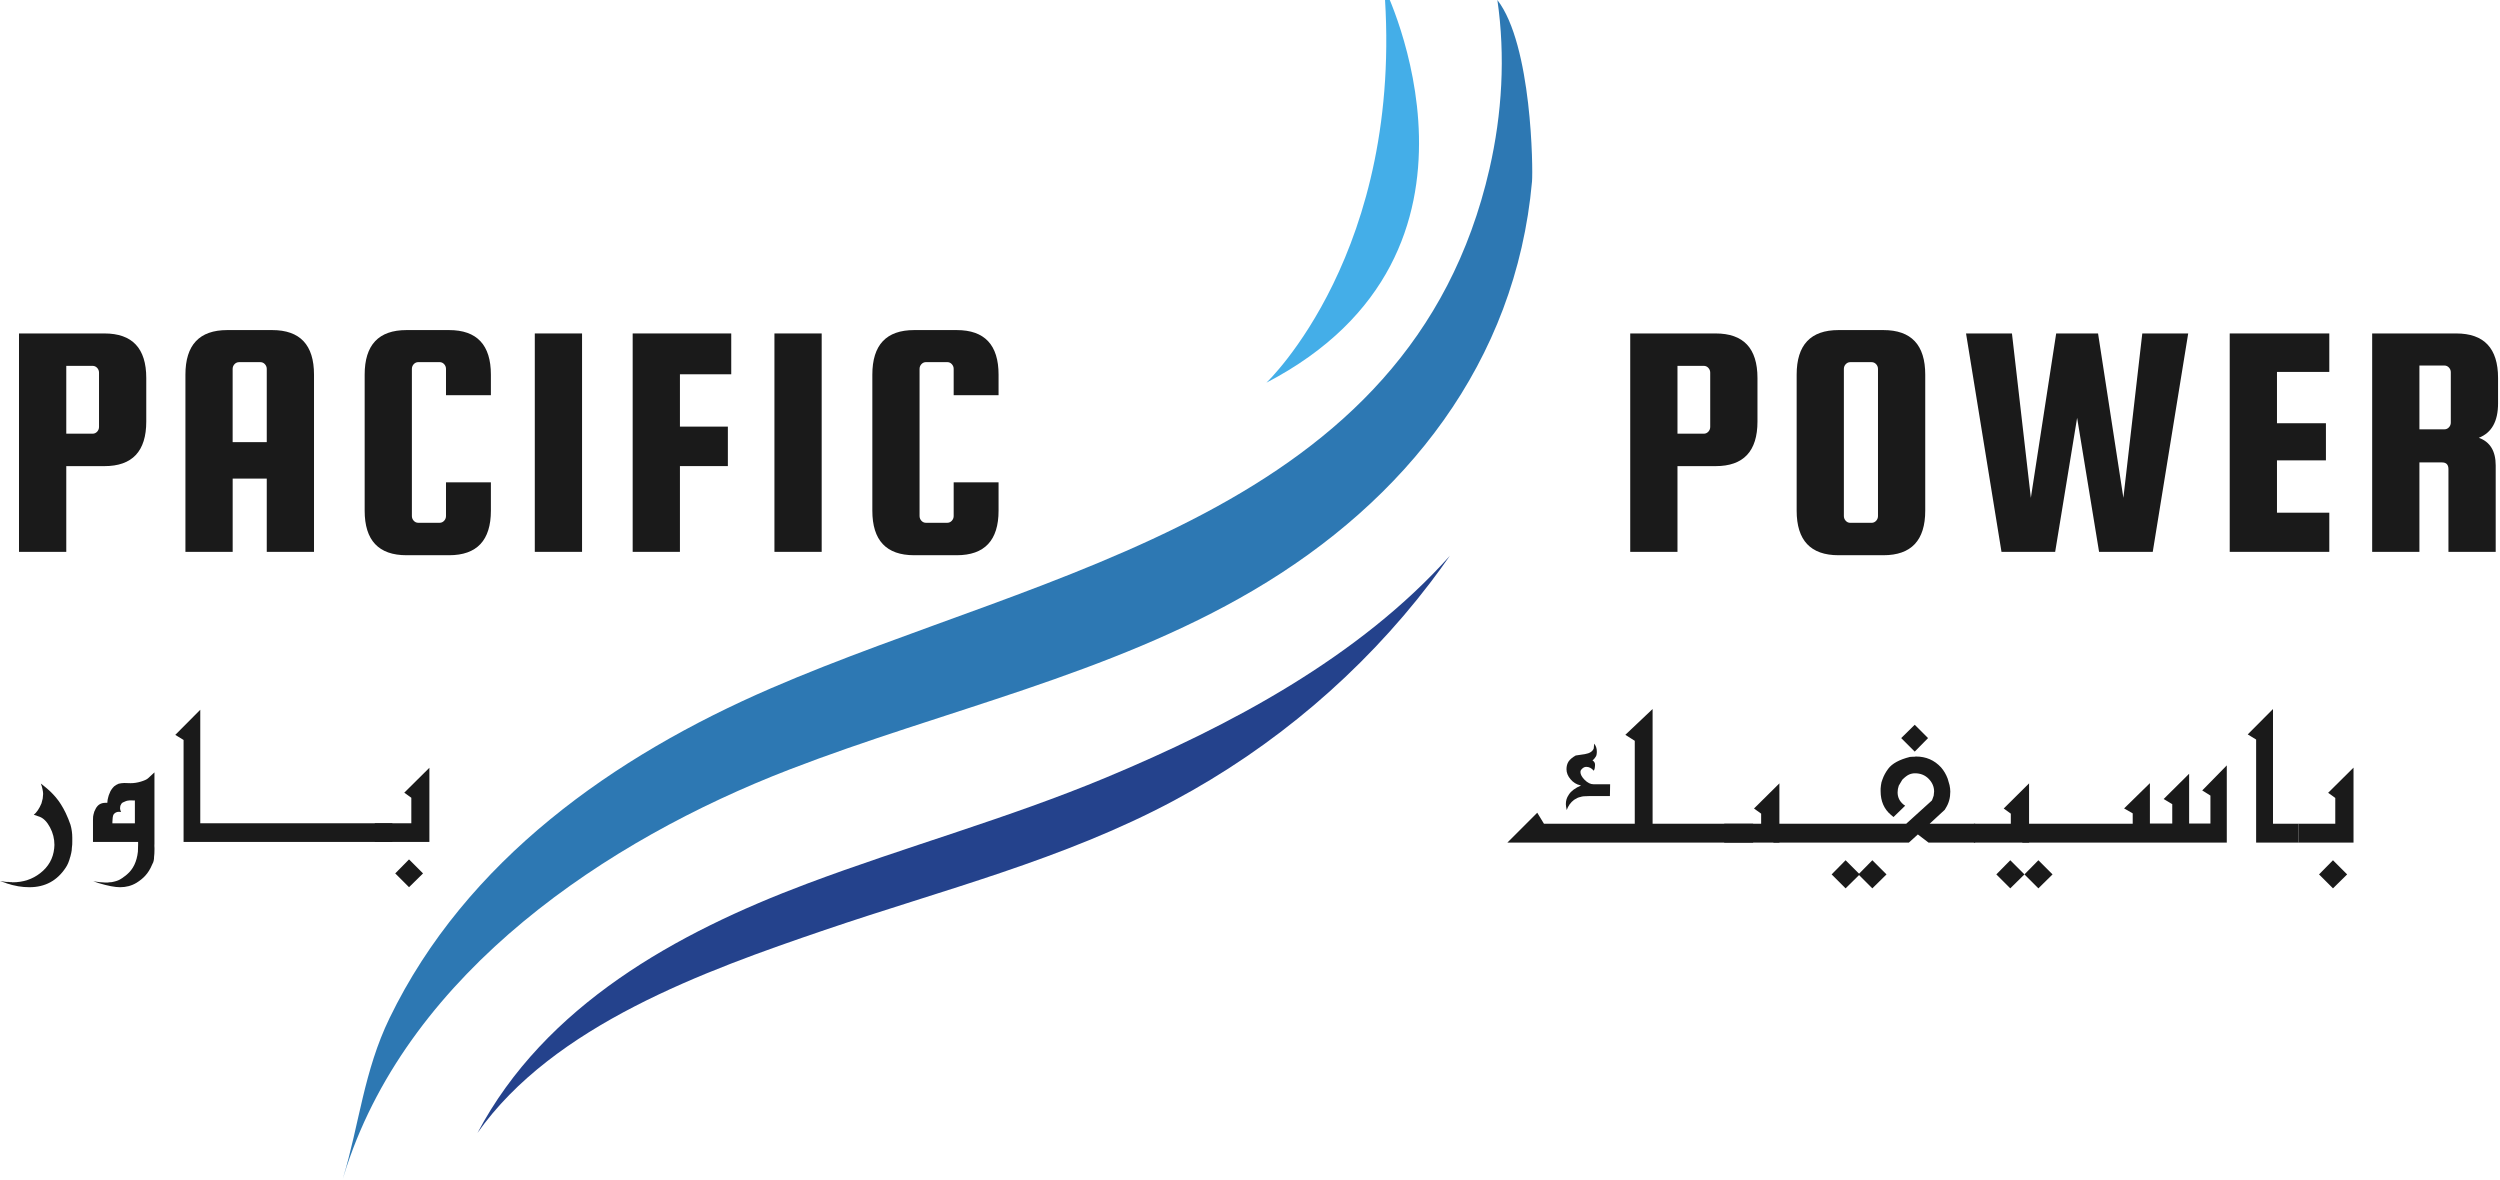 <svg xmlns="http://www.w3.org/2000/svg" width="837" height="395" viewBox="0 0 837 395" fill="none"><g clip-path="url(#clip0_1336_394)"><path d="M114.82 394.49C120.31 376.32 121.81 358.64 130.41 340.89C156.04 288.01 205.51 253.18 258.18 230.41C350.6 190.46 472.12 172.34 498.68 56.53C502.91 38.1 504.04 18.75 501.32 0C512.92 15 513.27 56.81 512.92 60.76C507.5 121.25 470.69 167.64 419.5 197.71C371.43 225.95 315.89 237.72 264.3 257.64C202.82 281.37 137.7 325.29 116.06 390.6C115.63 391.89 115.22 393.18 114.83 394.48L114.82 394.49Z" fill="#2D78B3"></path><path d="M485.45 186.04C455.12 220.02 411.77 243.03 370.23 260.35C337.57 273.97 303.35 283.4 270.24 295.84C226.41 312.31 182.52 336.55 159.85 379.32C185.26 343.22 236.05 325.02 276.14 311.36C315.56 297.92 356.1 287.79 393.04 268.03C426.36 250.21 455.83 225.22 478.77 195.19C481.06 192.19 483.29 189.13 485.45 186.03V186.04Z" fill="#24428C"></path><path d="M463.416 -4.288C463.416 -4.288 507.623 84.551 424 128.125C424 128.125 470.394 84.251 463.416 -4.288Z" fill="#44AEE8"></path><path d="M34.96 111.64C44.3 111.64 48.97 116.61 48.97 126.56V141.14C48.97 151.08 44.3 156.06 34.96 156.06H22.19V184.77H6.36V111.65H34.95L34.96 111.64ZM33.15 142.94V124.75C33.15 124.15 32.94 123.62 32.53 123.17C32.11 122.72 31.61 122.49 31 122.49H22.19V145.2H31C31.6 145.2 32.11 144.97 32.53 144.52C32.94 144.07 33.15 143.54 33.15 142.94Z" fill="#1A1A1A"></path><path d="M91.12 110.51C100.46 110.51 105.13 115.48 105.13 125.43V184.76H89.31V160.24H77.9V184.76H62.08V125.43C62.08 115.48 66.75 110.51 76.09 110.51H91.12ZM77.9 148.03H89.31V123.51C89.31 122.91 89.1 122.38 88.69 121.93C88.28 121.48 87.77 121.25 87.16 121.25H80.04C79.44 121.25 78.93 121.48 78.51 121.93C78.1 122.38 77.89 122.91 77.89 123.51V148.03H77.9Z" fill="#1A1A1A"></path><path d="M149.32 172.78V161.48H164.35V170.97C164.35 180.91 159.68 185.89 150.34 185.89H136.1C126.76 185.89 122.09 180.92 122.09 170.97V125.43C122.09 115.48 126.76 110.51 136.1 110.51H150.34C159.68 110.51 164.35 115.48 164.35 125.43V132.32H149.32V123.5C149.32 122.9 149.11 122.37 148.7 121.92C148.29 121.47 147.78 121.24 147.17 121.24H140.05C139.45 121.24 138.94 121.47 138.52 121.92C138.11 122.37 137.9 122.9 137.9 123.5V172.77C137.9 173.37 138.11 173.9 138.52 174.35C138.93 174.8 139.44 175.03 140.05 175.03H147.17C147.77 175.03 148.28 174.8 148.7 174.35C149.11 173.9 149.32 173.37 149.32 172.77V172.78Z" fill="#1A1A1A"></path><path d="M194.87 111.64V184.76H179.05V111.64H194.87Z" fill="#1A1A1A"></path><path d="M227.64 156.05V184.76H211.82V111.64H244.82V125.31H227.64V142.83H243.69V156.05H227.64Z" fill="#1A1A1A"></path><path d="M275.1 111.64V184.76H259.28V111.64H275.1Z" fill="#1A1A1A"></path><path d="M319.29 172.78V161.48H334.32V170.97C334.32 180.91 329.65 185.89 320.31 185.89H306.07C296.73 185.89 292.06 180.92 292.06 170.97V125.43C292.06 115.48 296.73 110.51 306.07 110.51H320.31C329.65 110.51 334.32 115.48 334.32 125.43V132.32H319.29V123.5C319.29 122.9 319.08 122.37 318.67 121.92C318.26 121.47 317.75 121.24 317.14 121.24H310.02C309.42 121.24 308.91 121.47 308.49 121.92C308.08 122.37 307.87 122.9 307.87 123.5V172.77C307.87 173.37 308.08 173.9 308.49 174.35C308.9 174.8 309.41 175.03 310.02 175.03H317.14C317.74 175.03 318.25 174.8 318.67 174.35C319.08 173.9 319.29 173.37 319.29 172.77V172.78Z" fill="#1A1A1A"></path><path d="M574.39 111.64C583.73 111.64 588.4 116.61 588.4 126.56V141.14C588.4 151.08 583.73 156.06 574.39 156.06H561.62V184.77H545.8V111.65H574.39V111.64ZM572.58 142.94V124.75C572.58 124.15 572.37 123.62 571.96 123.17C571.54 122.72 571.04 122.49 570.43 122.49H561.62V145.2H570.43C571.03 145.2 571.54 144.97 571.96 144.52C572.37 144.07 572.58 143.54 572.58 142.94Z" fill="#1A1A1A"></path><path d="M644.57 125.43V170.97C644.57 180.91 639.9 185.89 630.56 185.89H615.53C606.19 185.89 601.52 180.92 601.52 170.97V125.43C601.52 115.48 606.19 110.51 615.53 110.51H630.56C639.9 110.51 644.57 115.48 644.57 125.43ZM628.75 172.78V123.51C628.75 122.91 628.54 122.38 628.13 121.93C627.71 121.48 627.21 121.25 626.6 121.25H619.48C618.88 121.25 618.37 121.48 617.95 121.93C617.53 122.38 617.33 122.91 617.33 123.51V172.78C617.33 173.38 617.54 173.91 617.95 174.36C618.36 174.81 618.87 175.04 619.48 175.04H626.6C627.2 175.04 627.71 174.81 628.13 174.36C628.54 173.91 628.75 173.38 628.75 172.78Z" fill="#1A1A1A"></path><path d="M688.42 111.64H702.43L710.91 166.68L717.24 111.64H732.61L720.74 184.76H702.77L695.42 139.89L688.07 184.76H670.1L658.23 111.64H673.6L679.93 166.68L688.41 111.64H688.42Z" fill="#1A1A1A"></path><path d="M762.33 171.65H779.85V184.76H746.51V111.64H779.85V124.52H762.33V141.7H778.72V154.13H762.33V171.65Z" fill="#1A1A1A"></path><path d="M810.02 154.81V184.76H794.2V111.64H822.34C831.68 111.64 836.35 116.61 836.35 126.56V135.04C836.35 141.07 834.2 144.91 829.91 146.57C833.68 147.93 835.56 151.02 835.56 155.84V184.77H819.74V157.08C819.74 155.57 819.02 154.82 817.59 154.82H810.02V154.81ZM810.02 122.38V143.74H818.38C818.98 143.74 819.49 143.51 819.91 143.06C820.32 142.61 820.53 142.08 820.53 141.48V124.64C820.53 124.04 820.32 123.51 819.91 123.06C819.49 122.61 818.99 122.38 818.38 122.38H810.02Z" fill="#1A1A1A"></path><path d="M23.52 286.86C23.13 288.37 22.63 289.56 22.03 290.44C19.16 294.84 15.1 297.04 9.87 297.04C8.62 297.04 7.37 296.94 6.12 296.73L4.14 296.31L2.96 295.96C2.45 295.84 2.1 295.73 1.92 295.61L0.01 294.98L2.06 295.26C2.85 295.26 3.28 295.28 3.35 295.33C3.86 295.33 4.14 295.35 4.18 295.4C7.75 295.4 10.84 294.38 13.46 292.34C16.24 290.19 17.8 287.41 18.15 284L18.22 282.89C18.22 280.81 17.73 278.84 16.74 277C15.76 275.16 14.61 273.98 13.32 273.47L11.31 272.78C12.26 272.04 13.12 270.78 13.88 268.99L14.3 267.36L14.44 265.8C14.44 265.38 14.37 264.86 14.23 264.24L14.02 263.34L13.67 262.33L14.64 263.09C15.4 263.69 16.12 264.31 16.78 264.93C17.44 265.55 18.08 266.24 18.71 266.98C19.89 268.37 20.98 270.1 21.98 272.16C22.61 273.48 23.15 274.81 23.61 276.16C24 277.55 24.2 278.97 24.2 280.43V281.78C24.2 282.08 24.2 282.41 24.18 282.77C24.17 283.13 24.13 283.5 24.06 283.9C24.06 284.41 23.99 284.97 23.85 285.57L23.54 286.86H23.52Z" fill="#1A1A1A"></path><path d="M51.69 282.76V283.21L51.72 283.94V284.36C51.72 285.43 51.67 286.27 51.58 286.9C51.58 287.34 51.55 287.71 51.48 288.01C51.41 288.31 51.35 288.53 51.31 288.67C51.26 288.81 51.15 289.05 50.96 289.4C50.33 290.93 49.55 292.2 48.6 293.22C47.84 294.05 46.87 294.83 45.72 295.55C44.08 296.55 42.23 297.04 40.2 297.04C38.51 297.04 36.14 296.59 33.08 295.68L31.24 295.05L33.22 295.33L35.13 295.47H36.07L36.59 295.4C37.17 295.4 37.71 295.32 38.22 295.16C39.17 294.95 39.98 294.62 40.65 294.15C40.97 293.96 41.25 293.77 41.48 293.56C41.57 293.49 41.73 293.38 41.95 293.23C42.17 293.08 42.36 292.92 42.52 292.76C44.58 291.02 45.8 288.49 46.17 285.15L46.24 282.75V281.88H31.13V274.55C31.13 273.62 31.19 273.01 31.3 272.71L31.58 271.7L32.07 270.69C32.74 269.42 33.83 268.78 35.34 268.78H35.93L36.03 267.77L36.2 267.04L36.41 266.28L36.69 265.59C36.88 265.08 37.06 264.7 37.25 264.44C37.53 264.02 37.84 263.64 38.19 263.29C38.61 262.94 39.12 262.64 39.72 262.39C40.02 262.32 40.33 262.26 40.64 262.22C40.95 262.17 41.27 262.15 41.6 262.15L42.64 262.18L43.75 262.21C44.84 262.21 45.97 262.04 47.14 261.69C48.31 261.34 49.1 260.98 49.52 260.61L51.71 258.59V282.73L51.69 282.76ZM45.16 275.64V268H44.67L44.01 267.97C43.43 267.97 43.06 267.99 42.9 268.04C42.69 268.04 42.41 268.11 42.07 268.25L41.27 268.6C41.04 268.67 40.83 268.83 40.64 269.09L40.29 269.78L40.19 270.58C40.19 270.81 40.26 271.14 40.4 271.55L40.54 271.86L39.81 271.79C39.07 271.79 38.48 272.08 38.04 272.66C37.9 272.87 37.8 273.23 37.73 273.74L37.63 275.2V275.65H45.17L45.16 275.64Z" fill="#1A1A1A"></path><path d="M131.36 281.89H61.46V247.74L58.68 246.04L67.05 237.63V275.64H131.36V281.89Z" fill="#1A1A1A"></path><path d="M143.75 281.89H125.48V275.64H137.71V267.09L135.35 265.39L143.76 257.05V281.89H143.75ZM141.63 292.42L136.94 297.04L132.32 292.42L136.94 287.73L141.63 292.42Z" fill="#1A1A1A"></path><path d="M679.33 282.11H660.86V275.79H673.22V272.41L670.84 270.69L679.33 262.27V282.11Z" fill="#1A1A1A"></path><path d="M687.19 292.75L682.45 297.42L677.78 292.75L682.45 288.01L687.19 292.75Z" fill="#1A1A1A"></path><path d="M677.78 292.75L673.04 297.42L668.37 292.75L673.04 288.01L677.78 292.75Z" fill="#1A1A1A"></path><path d="M595.74 282.11H577.27V275.79H589.63V272.41L587.24 270.69L595.74 262.27V282.11Z" fill="#1A1A1A"></path><path d="M631.6 292.75L626.86 297.42L622.19 292.75L626.86 288.01L631.6 292.75Z" fill="#1A1A1A"></path><path d="M622.64 292.75L617.9 297.42L613.23 292.75L617.9 288.01L622.64 292.75Z" fill="#1A1A1A"></path><path d="M586.94 282.11H504.66L514.67 272.1L516.92 275.79H547.32V248.02L544.16 246.02L553.29 237.38V275.79H586.95V282.11H586.94ZM539.07 262.56L539 266.53H532.01C530.58 266.53 529.65 266.62 529.2 266.81C528.8 266.88 528.43 267 528.08 267.16L526.99 267.79C525.87 268.63 525.05 269.77 524.53 271.2L524.32 270.04L524.25 269.23C524.25 268.67 524.32 268.14 524.46 267.63C524.6 267.13 524.87 266.58 525.27 266C526.02 264.83 527.38 263.82 529.34 262.98L529.06 262.91C527.8 262.63 526.71 261.96 525.81 260.89C524.91 259.83 524.46 258.71 524.46 257.54C524.46 256.53 524.69 255.67 525.16 254.94C525.67 254.21 526.47 253.55 527.55 252.94L530.64 252.48C532.26 252.2 533.24 251.56 533.59 250.55L533.66 249.74L533.73 248.97C534.31 249.7 534.61 250.54 534.61 251.5V251.96L534.54 252.59C534.49 252.89 534.4 253.14 534.26 253.33L533.7 254.1L533.17 254.59C533.73 254.94 534.01 255.4 534.01 255.96V256.35L533.94 257.02C533.94 257.3 533.82 257.64 533.59 258.04C532.86 257.17 532.02 256.74 531.06 256.74C530.45 256.74 529.88 257.08 529.34 257.76C529.2 257.97 529.13 258.2 529.13 258.46C529.13 259.28 529.61 260.17 530.57 261.13C531.53 262.09 532.51 262.57 533.52 262.57H539.07V262.56Z" fill="#1A1A1A"></path><path d="M661.27 282.11H645.68L642.1 279.37L639.08 282.11H593.74V275.79H638.2L646.77 268.03L646.98 267.57L647.4 266.38L647.54 265.01C647.54 263.42 646.94 262 645.73 260.76C644.52 259.52 643 258.9 641.15 258.9C640.45 258.9 639.78 259.04 639.15 259.32C638.52 259.6 637.77 260.17 636.9 261.04L635.71 263.04C635.45 263.77 635.32 264.51 635.32 265.29C635.32 266.91 635.96 268.25 637.25 269.33L637.85 269.75L633.95 273.54L633.11 272.84C630.79 270.9 629.63 268.24 629.63 264.87V264.03L629.74 262.94L629.92 261.92L630.24 260.97C630.66 259.75 631.3 258.56 632.17 257.39C633.48 255.63 635.9 254.31 639.44 253.42L640.53 253.35H640.95L641.44 253.28C644.83 253.28 647.64 254.5 649.87 256.93C650.81 258.01 651.54 259.26 652.08 260.69L652.71 262.87L652.89 263.96L652.96 265.01C652.96 267.12 652.46 268.95 651.45 270.52L651.1 271.12L646.04 275.79H661.28V282.11H661.27ZM645.51 247.11L641.05 251.64L636.52 247.11L641.05 242.65L645.51 247.11Z" fill="#1A1A1A"></path><path d="M745.52 282.11H677.07V275.79H714.03V272.31L711.15 270.66L719.79 262.2V275.72H727.27V269.23L724.39 267.51L732.92 259.05V275.73H740.05V266.36L737.31 264.64L745.53 256.25V282.12L745.52 282.11Z" fill="#1A1A1A"></path><path d="M769.5 282.11H755.35V247.6L752.54 245.88L761 237.38V275.79H769.5V282.11Z" fill="#1A1A1A"></path><path d="M787.96 282.11H769.49V275.79H781.85V267.15L779.46 265.43L787.96 257V282.1V282.11ZM785.82 292.75L781.08 297.42L776.41 292.75L781.08 288.01L785.82 292.75Z" fill="#1A1A1A"></path></g><defs><clipPath id="clip0_1336_394"><rect width="836.35" height="394.49" fill="white"></rect></clipPath></defs></svg>